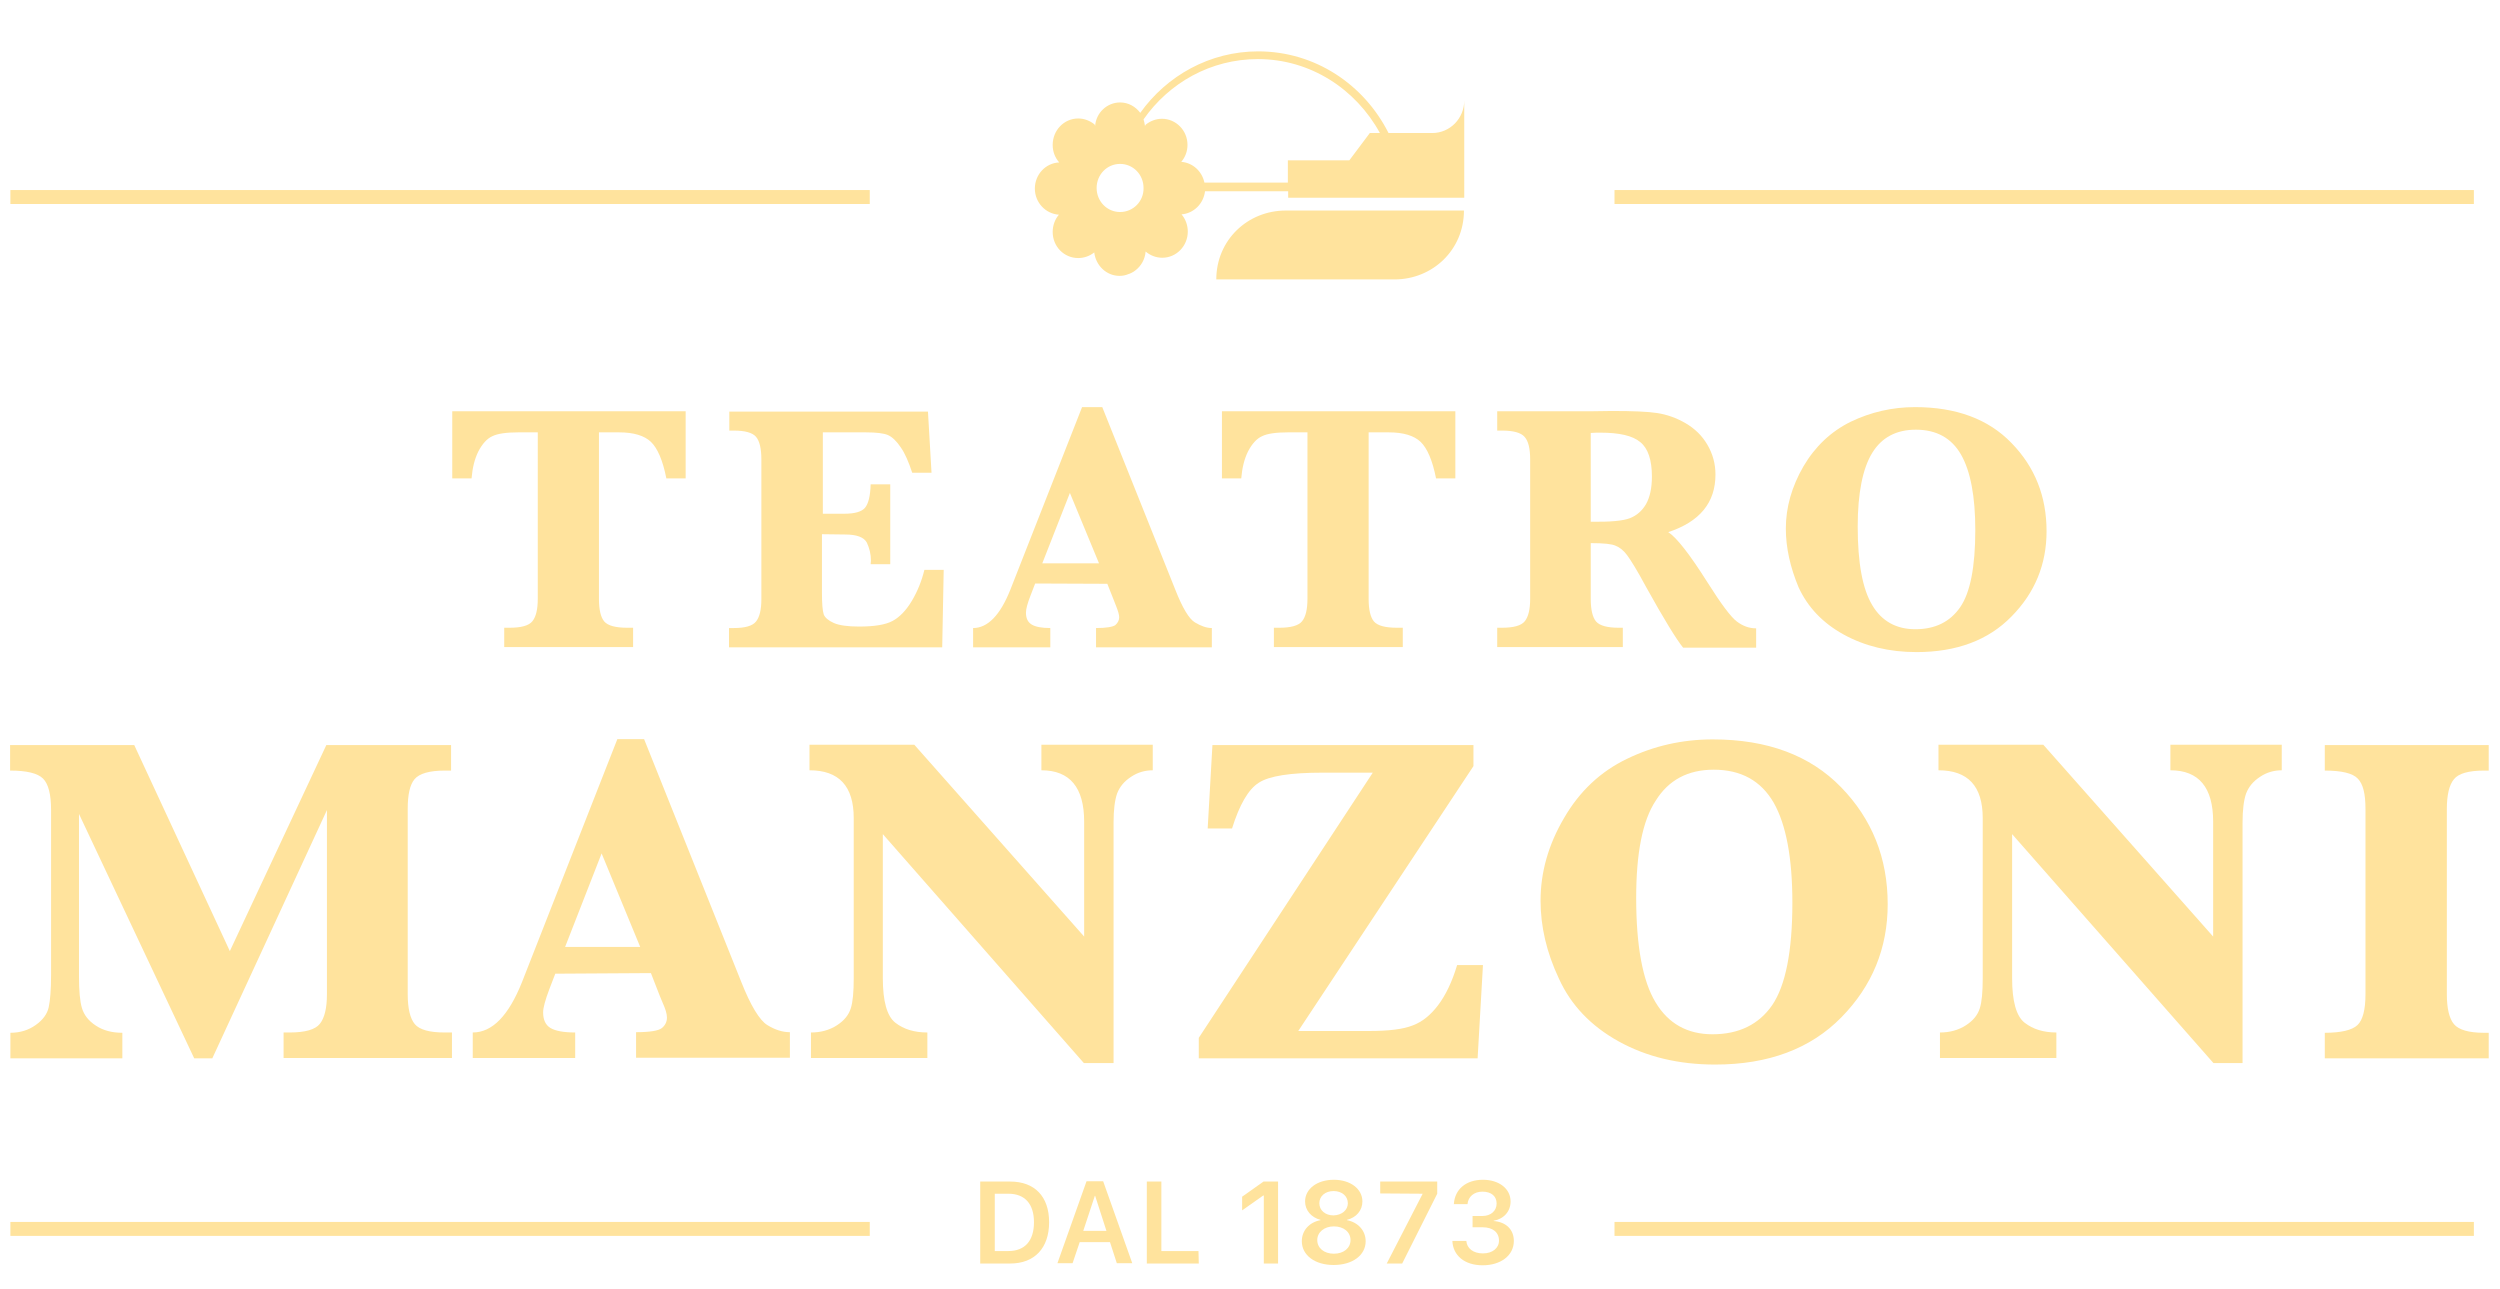 <?xml version="1.0" encoding="UTF-8"?>
<!-- Generator: Adobe Illustrator 27.9.0, SVG Export Plug-In . SVG Version: 6.00 Build 0)  -->
<svg xmlns="http://www.w3.org/2000/svg" xmlns:xlink="http://www.w3.org/1999/xlink" version="1.1" id="Livello_1" x="0px" y="0px" viewBox="0 0 841.9 434" style="enable-background:new 0 0 841.9 434;" xml:space="preserve">
<style type="text/css">
	.st0{fill:#FFE39D;}
</style>
<g>
	<g>
		<path class="st0" d="M382.3,91.1c2-1.5,3.3-3.8,3.5-6.4c1.5,1.3,3.5,2.1,5.6,2.1c4.8,0,8.6-4,8.6-8.8c0-2.2-0.8-4.3-2.1-5.8    l-0.1,0c4.2-0.3,7.5-3.6,8-7.8h28v2.2h59.3V33.8c0,6.1-4.8,11-10.8,11h-14.7c-8.2-16.3-24.7-27.5-43.9-27.5    c-16.3,0-30.8,8.2-39.7,20.7c-1.6-2.1-4-3.5-6.8-3.5c-4.4,0-8.1,3.5-8.4,7.9l-0.2-0.5c-1.5-1.2-3.4-2-5.5-2c-4.8,0-8.6,4-8.6,8.9    c0,2.3,0.8,4.3,2.2,5.9c-4.6,0.2-8.2,4.1-8.2,8.8c0,4.7,3.6,8.5,8.1,8.8c-1.3,1.5-2.1,3.6-2.1,5.8c0,4.9,3.8,8.8,8.6,8.8    c2,0,3.9-0.7,5.4-1.9c0.5,4.4,4.1,7.9,8.5,7.9c1.1,0,2.1-0.2,3-0.6C380.2,92.3,381.6,91.7,382.3,91.1 M469.6,94.1    c12.9,0,23.4-10,23.4-23.2l-60,0c-12.9,0-23.4,10-23.4,23.2L469.6,94.1z M377.2,71.4c-4.4,0-7.9-3.6-7.9-8.1    c0-4.5,3.5-8.1,7.9-8.1c4.4,0,7.9,3.6,7.9,8.1C385.2,67.8,381.6,71.4,377.2,71.4 M405.6,61.5c-0.8-3.8-3.9-6.7-7.8-7    c1.3-1.5,2.1-3.5,2.1-5.7c0-4.9-3.9-8.8-8.6-8.8c-2.1,0-4,0.8-5.5,2l-0.2,0.4l0,0.1c-0.1-0.8-0.3-1.6-0.5-2.3    c8.6-12.3,22.6-20.3,38.5-20.3c17.7,0,33,10.1,41.1,24.9h-3.4l-6.9,9.2h-20.7v7.5C433.7,61.5,405.6,61.5,405.6,61.5z"></path>
	</g>
	<g>
		<path class="st0" d="M181.1,145.6h-6.6c-3.9,0-6.9,0.4-8.7,1.3c-1.8,0.8-3.4,2.6-4.7,5.1c-1.3,2.6-2,5.6-2.3,9.1h-6.5v-22.6h78.6    v22.6h-6.5c-1.2-6.1-3-10.2-5.2-12.3c-2.2-2.1-5.8-3.2-10.7-3.2h-6.8v56.1c0,3.6,0.6,6.2,1.8,7.6c1.2,1.4,3.8,2.1,7.7,2.1h2v6.5    h-43.4v-6.5h1.8c3.9,0,6.5-0.7,7.7-2.2c1.2-1.5,1.8-4,1.8-7.5L181.1,145.6L181.1,145.6z"></path>
		<path class="st0" d="M276.8,179.9v19.6c0,3.8,0.2,6.2,0.6,7.4c0.4,1.1,1.6,2.1,3.4,2.9c1.8,0.8,4.7,1.2,8.5,1.2    c5.1,0,8.9-0.6,11.3-1.9c2.4-1.3,4.6-3.6,6.5-6.8c1.9-3.2,3.3-6.7,4.2-10.4h6.5l-0.5,26.1h-71.8v-6.5h1.5c3.9,0,6.4-0.7,7.6-2.2    c1.2-1.5,1.8-4,1.8-7.5v-47.1c0-3.6-0.6-6.2-1.8-7.6c-1.2-1.4-3.7-2.1-7.5-2.1h-1.5v-6.4h66.9l1.2,20.6h-6.5    c-1.2-3.6-2.4-6.5-3.9-8.6c-1.4-2.1-2.9-3.5-4.3-4.1c-1.4-0.6-3.9-0.9-7.3-0.9h-14.6v27.4h7.3c3.5,0,5.8-0.7,6.9-2    c1.1-1.3,1.8-3.9,1.9-7.9h6.6V190h-6.6c0-0.5,0.1-0.9,0.1-1.1c0-2.3-0.5-4.3-1.4-6.2c-1-1.8-3.4-2.7-7.3-2.7L276.8,179.9    L276.8,179.9z"></path>
		<path class="st0" d="M351,189.7h19.1l-9.8-23.7L351,189.7z M348.6,196.5l-1.5,3.9c-1.1,2.8-1.6,4.7-1.6,5.9c0,1.9,0.6,3.2,1.9,4    c1.3,0.8,3.4,1.2,6.3,1.2v6.5h-26v-6.5c4.9,0,9.1-4.3,12.5-12.8l24.2-61.6h6.8l24.6,61.5c2.4,6.1,4.6,9.8,6.6,11    c2,1.2,3.9,1.9,5.7,1.9v6.5h-39v-6.5c3.5,0,5.7-0.4,6.5-1c0.8-0.7,1.3-1.6,1.3-2.6c0-0.9-0.4-2.2-1-3.7l-0.7-1.8l-2.3-5.8    L348.6,196.5L348.6,196.5z"></path>
		<path class="st0" d="M440.3,145.6h-6.6c-3.9,0-6.9,0.4-8.7,1.3c-1.8,0.8-3.4,2.6-4.7,5.1c-1.3,2.6-2,5.6-2.3,9.1h-6.5v-22.6h78.6    v22.6h-6.5c-1.2-6.1-3-10.2-5.2-12.3c-2.2-2.1-5.8-3.2-10.7-3.2h-6.8v56.1c0,3.6,0.6,6.2,1.8,7.6c1.2,1.4,3.8,2.1,7.7,2.1h2v6.5    H429v-6.5h1.8c3.9,0,6.5-0.7,7.7-2.2c1.2-1.5,1.8-4,1.8-7.5V145.6z"></path>
		<path class="st0" d="M535.7,175.7c6.5,0.1,10.9-0.3,13.2-1.2c2.3-0.9,4.1-2.5,5.4-4.7c1.3-2.3,2-5.4,2-9.3c0-5.6-1.3-9.5-3.9-11.6    c-2.6-2.2-7.1-3.2-13.5-3.2c-0.8,0-1.9,0-3.2,0.1L535.7,175.7L535.7,175.7z M535.7,182.9v18.8c0,3.6,0.6,6.2,1.8,7.6    c1.2,1.4,3.8,2.1,7.6,2.1h1.4v6.5h-42.3v-6.5h1.6c3.9,0,6.5-0.7,7.7-2.2c1.2-1.5,1.8-4,1.8-7.5v-47c0-3.6-0.6-6.2-1.9-7.6    c-1.2-1.4-3.8-2.1-7.6-2.1h-1.6v-6.5l31.5,0l7.1-0.1c7,0,12.1,0.2,15.3,0.7c3.2,0.5,6.4,1.6,9.5,3.4c3.1,1.8,5.6,4.2,7.4,7.3    c1.8,3.1,2.7,6.4,2.7,10c0,9.5-5.3,15.9-15.9,19.4c2.8,1.8,7.2,7.4,13.2,16.9c4.6,7.3,7.9,11.7,9.9,13.2c2,1.5,4.1,2.3,6.5,2.3    v6.5h-24.6c-2.2-2.7-6.4-9.5-12.5-20.5c-3-5.6-5.2-9.1-6.4-10.7c-1.2-1.6-2.5-2.6-3.8-3.1C542.9,183.2,540.1,182.9,535.7,182.9"></path>
		<path class="st0" d="M625.6,177.3c0,12.2,1.6,21,4.9,26.5c3.2,5.4,8.1,8.1,14.5,8.1c6.7,0,11.7-2.5,15.1-7.4    c3.4-4.9,5.1-13.6,5.1-26c0-11.3-1.6-19.8-4.8-25.4c-3.2-5.6-8.3-8.4-15.2-8.4c-6.6,0-11.5,2.6-14.7,7.8    C627.3,157.7,625.6,166,625.6,177.3 M601.4,178c0-7.2,2-14.1,5.9-20.9c4-6.8,9.3-11.8,16-15.1c6.7-3.2,13.9-4.9,21.6-4.9    c13.8,0,24.7,4,32.5,12.1c7.9,8.1,11.8,18,11.8,29.7c0,11.1-3.9,20.7-11.8,28.7c-7.8,8-18.5,12-32,12c-9.2,0-17.4-2-24.5-5.9    c-7.1-3.9-12.1-9.2-15.2-15.9C602.9,191.1,601.4,184.5,601.4,178"></path>
	</g>
	<g>
		<path class="st0" d="M65.4,356.4l-38.8-82.3v54.6c0,4.9,0.3,8.5,1,10.8c0.7,2.3,2.2,4.3,4.7,5.9c2.4,1.6,5.4,2.4,8.9,2.4v8.6H3.5    v-8.6c3.3,0,6.1-0.9,8.5-2.6c2.4-1.7,3.9-3.7,4.4-6c0.5-2.3,0.8-5.9,0.8-10.9v-55.5c0-5.3-0.9-8.8-2.7-10.6    c-1.8-1.8-5.5-2.7-11.1-2.7v-8.6h41.8l32.2,69.4l32.5-69.4h42v8.6h-2.1c-5.2,0-8.6,1-10.2,2.9c-1.6,1.9-2.3,5.3-2.3,10v62.4    c0,4.8,0.8,8.2,2.4,10.1c1.6,1.9,5,2.8,10.1,2.8h2.4v8.6H95.5v-8.6h2.1c5.2,0,8.6-1,10.1-2.9c1.6-2,2.4-5.3,2.4-10v-62l-38.6,83.6    L65.4,356.4L65.4,356.4z"></path>
		<path class="st0" d="M190.3,318.9h25.3l-13-31.5L190.3,318.9z M187,327.9l-2,5.2c-1.4,3.7-2.1,6.3-2.1,7.8c0,2.5,0.8,4.3,2.5,5.3    s4.5,1.5,8.3,1.5v8.6h-34.5v-8.6c6.6,0,12.1-5.7,16.6-17l32.1-81.8h9l32.7,81.7c3.2,8.1,6.2,13,8.8,14.6c2.6,1.6,5.1,2.4,7.6,2.4    v8.6h-51.8v-8.6c4.7,0,7.6-0.5,8.7-1.4c1.1-0.9,1.7-2.1,1.7-3.5c0-1.3-0.5-2.9-1.4-4.9l-1-2.4l-3-7.7L187,327.9L187,327.9z"></path>
		<path class="st0" d="M297.3,280.9v48.5c0,7.8,1.4,12.8,4.2,15c2.8,2.2,6.4,3.3,10.8,3.3v8.6h-39.2v-8.6c3.3,0,6.2-0.8,8.7-2.4    c2.5-1.6,4-3.5,4.7-5.7c0.7-2.2,1-5.5,1-10.2v-53.9c0-10.8-5-16.1-14.9-16.1v-8.6h35.3l57.2,64.6v-38.7c0-11.5-4.8-17.3-14.4-17.3    v-8.6h37.5v8.6c-2.6,0-5.1,0.7-7.3,2.2c-2.3,1.5-3.8,3.3-4.7,5.6c-0.8,2.3-1.2,5.5-1.2,9.8v81H365L297.3,280.9z"></path>
		<path class="st0" d="M403.7,356.4v-6.9l58.6-89.3h-16.9c-10.8,0-18,1.1-21.5,3.4c-3.5,2.2-6.5,7.4-9,15.4h-8.2l1.6-28.1h87.9v7.1    l-59,89.2H461c6.7,0,11.6-0.6,14.8-1.9c3.2-1.2,6-3.5,8.5-6.8c2.5-3.3,4.7-7.8,6.4-13.5h8.7l-1.8,31.4L403.7,356.4L403.7,356.4z"></path>
		<path class="st0" d="M551,302.4c0,16.2,2.2,28,6.5,35.1c4.3,7.2,10.7,10.8,19.2,10.8c8.9,0,15.6-3.3,20.1-9.8    c4.5-6.6,6.8-18.1,6.8-34.5c0-15.1-2.1-26.3-6.3-33.7c-4.3-7.4-11-11.1-20.2-11.1c-8.7,0-15.2,3.5-19.5,10.4    C553.1,276.4,551,287.4,551,302.4 M518.8,303.3c0-9.5,2.6-18.8,7.9-27.8c5.2-9,12.3-15.7,21.3-20c8.9-4.3,18.5-6.5,28.8-6.5    c18.4,0,32.8,5.4,43.2,16.1c10.4,10.7,15.7,23.8,15.7,39.4c0,14.8-5.2,27.5-15.6,38.1c-10.4,10.6-24.6,15.9-42.5,15.9    c-12.3,0-23.1-2.6-32.5-7.8c-9.4-5.2-16.1-12.3-20.1-21.1C520.8,320.7,518.8,312,518.8,303.3"></path>
		<path class="st0" d="M677.6,280.9v48.5c0,7.8,1.4,12.8,4.2,15c2.8,2.2,6.4,3.3,10.7,3.3v8.6h-39.2v-8.6c3.3,0,6.2-0.8,8.7-2.4    c2.5-1.6,4-3.5,4.7-5.7c0.7-2.2,1-5.5,1-10.2v-53.9c0-10.8-5-16.1-14.9-16.1v-8.6h35.3l57.2,64.6v-38.7c0-11.5-4.8-17.3-14.4-17.3    v-8.6h37.5v8.6c-2.6,0-5.1,0.7-7.3,2.2c-2.3,1.5-3.8,3.3-4.7,5.6c-0.8,2.3-1.2,5.5-1.2,9.8v81h-9.8L677.6,280.9z"></path>
		<path class="st0" d="M782.9,259.5v-8.6h55.2v8.6h-1.6c-5.2,0-8.6,1-10.1,2.9c-1.6,1.9-2.4,5.3-2.4,10v62.4c0,4.8,0.8,8.2,2.4,10.1    c1.6,1.9,5,2.9,10.1,2.9h1.6v8.6h-55.2v-8.6c5.5,0,9.2-0.9,11-2.6c1.8-1.7,2.7-5.2,2.7-10.4v-62.4c0-5-0.8-8.4-2.6-10.2    C792.3,260.4,788.6,259.5,782.9,259.5"></path>
	</g>
	<g>
		<path class="st0" d="M340.2,397.9c8.2,0,13.1,5,13.1,13.7s-4.9,13.9-13.1,13.9h-10.1v-27.6H340.2z M335,421.3h4.6    c5.5,0,8.6-3.4,8.6-9.7c0-6.2-3.1-9.6-8.6-9.6H335V421.3z"></path>
		<path class="st0" d="M373.8,418.3h-10.2l-2.4,7.1h-5.1l9.8-27.6h5.6l9.8,27.6h-5.2L373.8,418.3z M364.8,414.5h7.8l-3.8-11.8h-0.1    L364.8,414.5z"></path>
		<path class="st0" d="M403.7,425.5h-17.5v-27.6h4.9v23.4h12.5L403.7,425.5L403.7,425.5z"></path>
		<path class="st0" d="M425.5,402.6h-0.1l-7.1,5v-4.6l7.2-5.1h4.9v27.6h-4.8V402.6z"></path>
		<path class="st0" d="M438.4,418c0-3.6,2.5-6.4,6.3-7.1v-0.1c-3.1-0.8-5.2-3.2-5.2-6.2c0-4.2,4-7.3,9.7-7.3c5.6,0,9.6,3.1,9.6,7.3    c0,3-2,5.4-5.2,6.2v0.1c3.7,0.7,6.3,3.5,6.3,7.1c0,4.7-4.4,8-10.8,8C442.8,426,438.4,422.7,438.4,418z M454.8,417.6    c0-2.7-2.3-4.6-5.6-4.6s-5.6,2-5.6,4.6c0,2.7,2.3,4.6,5.6,4.6S454.8,420.3,454.8,417.6z M453.9,405.2c0-2.4-2-4.1-4.8-4.1    c-2.8,0-4.8,1.7-4.8,4.1c0,2.4,2,4.1,4.8,4.1C451.9,409.2,453.9,407.5,453.9,405.2z"></path>
		<path class="st0" d="M479.1,402L479.1,402l-14.3-0.1v-4H484v4.1l-11.8,23.5H467L479.1,402z"></path>
		<path class="st0" d="M495.9,409.5h3.3c2.8,0,4.8-1.7,4.8-4.2c0-2.4-1.7-4-4.8-4c-2.8,0-4.8,1.7-5,4.2h-4.6c0.3-5,4.1-8.2,9.8-8.2    c5.4,0,9.3,3,9.3,7.3c0,3.4-2.3,5.9-5.7,6.5v0.1c4.1,0.3,6.8,2.8,6.8,6.7c0,4.9-4.4,8.2-10.5,8.2c-6.1,0-10-3.3-10.2-8.2h4.7    c0.2,2.5,2.3,4.2,5.6,4.2c3.2,0,5.4-1.8,5.4-4.3c0-2.8-2.1-4.5-5.5-4.5h-3.4L495.9,409.5L495.9,409.5z"></path>
	</g>
	<rect x="3.5" y="411.5" class="st0" width="289.4" height="4.7"></rect>
	<rect x="543.7" y="411.5" class="st0" width="289.4" height="4.7"></rect>
	<rect x="3.5" y="64" class="st0" width="289.4" height="4.7"></rect>
	<rect x="543.7" y="64" class="st0" width="289.4" height="4.7"></rect>
</g>
</svg>
